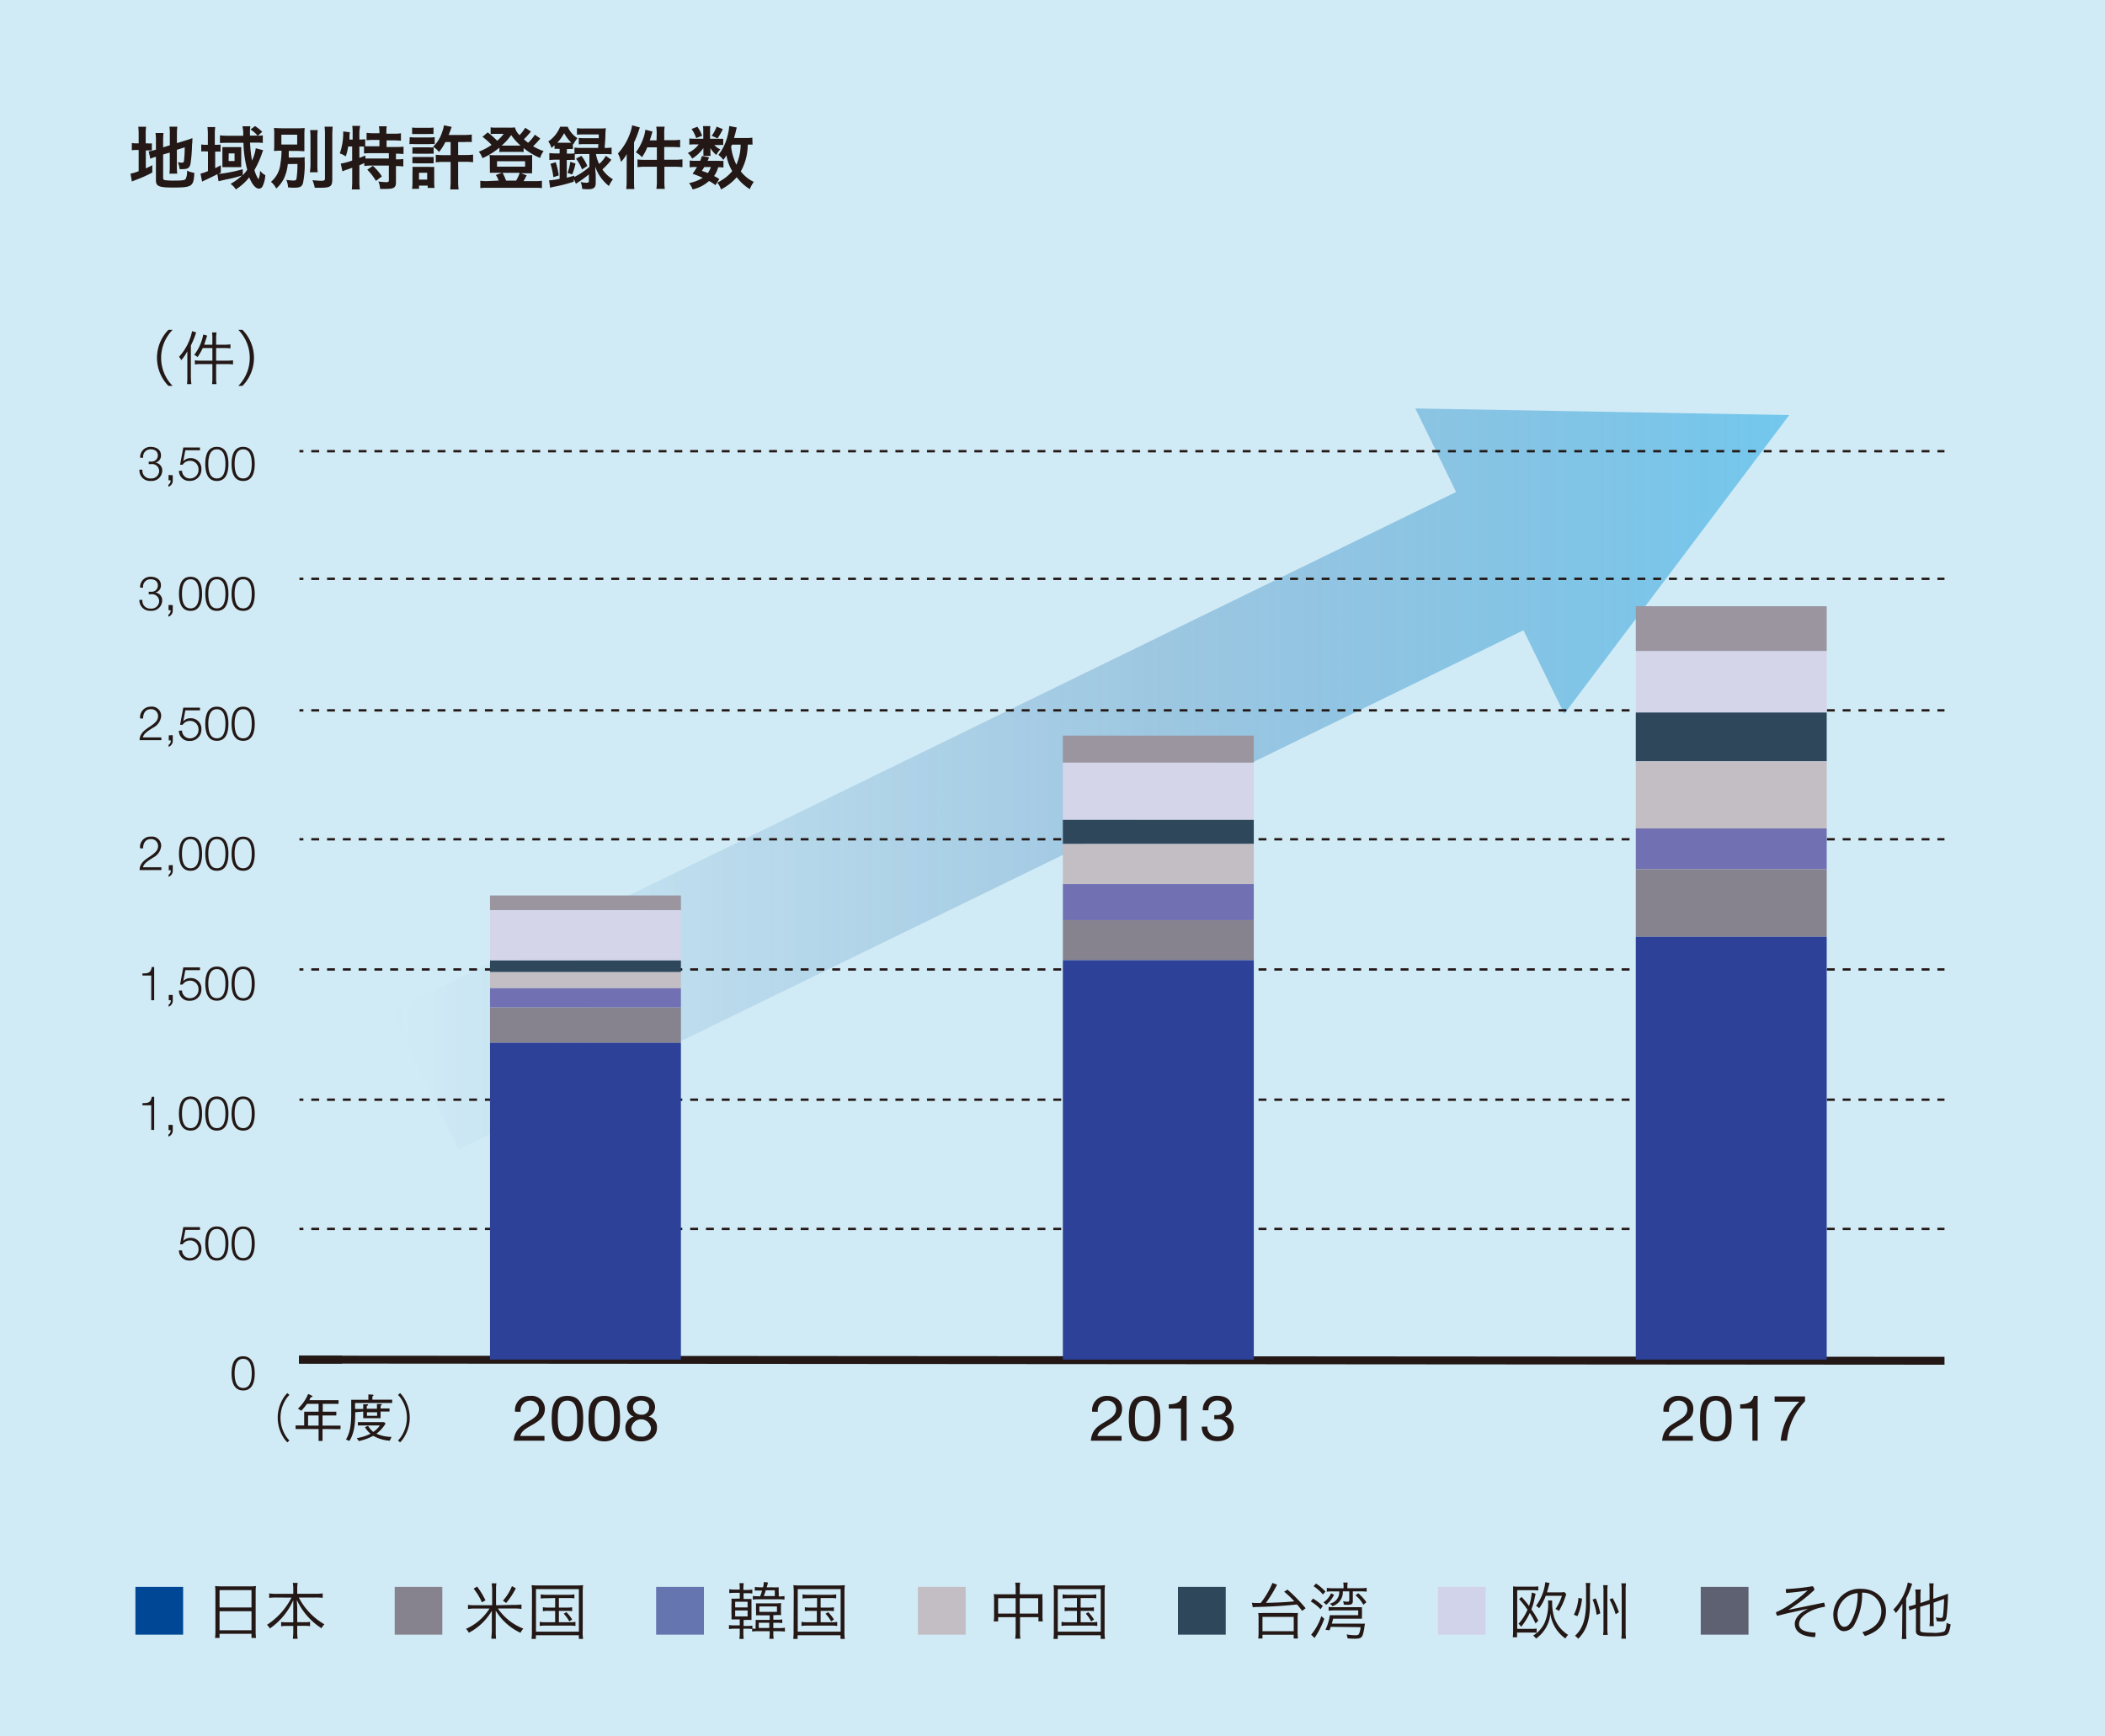 <svg xmlns="http://www.w3.org/2000/svg" xmlns:xlink="http://www.w3.org/1999/xlink" width="400" height="330" viewBox="0 0 400 330"><defs><style>.a{isolation:isolate;}.b{fill:#d1ebf6;}.c{fill:#231815;}.d{fill:#004895;}.e{fill:#86828e;}.f{fill:#6575b0;}.g{fill:#c3bec3;}.h{fill:#2f475b;}.i{fill:#d1d3ea;}.j{fill:#5e6172;}.k{opacity:0.5;mix-blend-mode:multiply;fill:url(#a);}.l,.m,.n{fill:none;stroke:#231815;stroke-miterlimit:10;}.l,.m{stroke-width:0.45px;}.m{stroke-dasharray:1.5 1.5;}.n{stroke-width:1.5px;}.o{fill:#9a959f;}.p{fill:#d5d5ea;}.q{fill:#7070b2;}.r{fill:#2c4197;}</style><linearGradient id="a" x1="74.3" y1="148.05" x2="340" y2="148.05" gradientUnits="userSpaceOnUse"><stop offset="0" stop-color="#004e96" stop-opacity="0"/><stop offset="0.55" stop-color="#005ba3" stop-opacity="0.5"/><stop offset="1" stop-color="#009ce2" stop-opacity="0.9"/></linearGradient></defs><title>img_grph1</title><g class="a"><rect class="b" width="400" height="330"/><path class="c" d="M26.35,25.57a11.22,11.22,0,0,0-.08-1.49h1.5a8.46,8.46,0,0,0-.08,1.49v1.67H28a4.28,4.28,0,0,0,.86,0v1.35a8,8,0,0,0-.92,0h-.23V32c.5-.23.63-.29,1.23-.6l0,1.39a25.06,25.06,0,0,1-3.2,1.43c-.36.15-.49.18-.68.28L24.8,33a7.86,7.86,0,0,0,1.55-.47V28.5h-.3a5.55,5.55,0,0,0-1,.06V27.18a5.42,5.42,0,0,0,1,.06h.3ZM31,33.83c0,.25.1.36.39.41a12.25,12.25,0,0,0,1.76.08c1.53,0,2-.07,2.14-.33a3,3,0,0,0,.24-1.55,6.27,6.27,0,0,0,1.4.42c-.14,2.6-.41,2.78-4.1,2.78-2.63,0-3.2-.25-3.2-1.39V29.79l-.27.08a4.49,4.49,0,0,0-.79.31l-.32-1.43a6.16,6.16,0,0,0,1.26-.28l.12,0V26.66a8.91,8.91,0,0,0-.08-1.38h1.52A10.27,10.27,0,0,0,31,26.61V28l1.27-.39V25.36a6.88,6.88,0,0,0-.08-1.29h1.51a10.76,10.76,0,0,0-.08,1.32V27.2l1.87-.58a9.11,9.11,0,0,0,1.07-.38c0,.56,0,.64-.07,1.35a27.09,27.09,0,0,1-.29,3.55c-.17.74-.51,1-1.47,1a5.26,5.26,0,0,1-.6,0,4,4,0,0,0-.35-1.32,3,3,0,0,0,.72.09c.33,0,.41-.05.46-.31A22.28,22.28,0,0,0,35.1,28l-1.49.47v3.23a10,10,0,0,0,.07,1.3h-1.5a7.46,7.46,0,0,0,.08-1.34V29L31,29.36Z"/><path class="c" d="M50,28.55a1,1,0,0,1-.1.27,1.15,1.15,0,0,0-.08.21,17.55,17.55,0,0,1-1.47,3.28,5.93,5.93,0,0,0,.77,1.76,4.2,4.2,0,0,0,.29-1.63,3.42,3.42,0,0,0,1,.85,5.33,5.33,0,0,1-.53,2.14.77.77,0,0,1-.66.42c-.64,0-1.29-.76-1.86-2.15A10.18,10.18,0,0,1,44.81,36a3.57,3.57,0,0,0-1-1.06A10.33,10.33,0,0,0,46,33.34a24,24,0,0,1-3.13.79l-1.34.31-.22-1.34c-.94.48-1.29.65-2.6,1.26a1.77,1.77,0,0,0-.3.16L38.1,33a7.66,7.66,0,0,0,1.42-.49V28.78h-.28a7.06,7.06,0,0,0-1,0V27.45a4.85,4.85,0,0,0,1,.07h.26V25.59a10.81,10.81,0,0,0-.08-1.44h1.48a9.24,9.24,0,0,0-.08,1.45v1.92H41a5.6,5.6,0,0,0,.91-.05v1.35a7.6,7.6,0,0,0-.9,0h-.12v3.14c.43-.21.6-.3,1.07-.56v1.4a3.72,3.72,0,0,1-.46.26,27.56,27.56,0,0,0,4.63-.9v1.15a8,8,0,0,0,.85-1.05,22.49,22.49,0,0,1-.72-5.12h-3c-.56,0-1.1,0-1.46.06V25.72a11.07,11.07,0,0,0,1.5.08h2.92c0-.36,0-.49,0-.64A6.58,6.58,0,0,0,46.07,24h1.51a6.56,6.56,0,0,0-.08,1.36v.41h1.43a5.29,5.29,0,0,0-1.33-1.16l.86-.65a7.85,7.85,0,0,1,1.37,1.09L49,25.8a8.42,8.42,0,0,0,.94-.07v1.43a14.18,14.18,0,0,0-1.42-.06h-1a24.39,24.39,0,0,0,.37,3.41,7.85,7.85,0,0,0,.71-2.34Zm-7.74.21c0-.25,0-.62,0-.8l.84,0h2l.74,0c0,.13,0,.33,0,.54V31c0,.28,0,.67,0,.77-.22,0-.5,0-.82,0H43.05a7.82,7.82,0,0,0-.79,0c0-.27,0-.48,0-.77Zm1.18,1.84h1.13V29.15H43.46Z"/><path class="c" d="M54.69,31.18A8.58,8.58,0,0,1,54,33.83a6.33,6.33,0,0,1-1.51,2,3.74,3.74,0,0,0-1-1.27,5.09,5.09,0,0,0,1.79-3.42,14.89,14.89,0,0,0,.22-2.5,12.29,12.29,0,0,0-1.44.06,14,14,0,0,0,.05-1.42V25.73c0-.65,0-.92-.05-1.4.4,0,.87.05,1.63.05h2.6a15,15,0,0,0,1.61-.05,12.78,12.78,0,0,0-.06,1.36v1.7c0,.79,0,1,0,1.35-.42,0-.88-.06-1.63-.06H54.87c0,.7,0,.77,0,1.26h1.8a7.21,7.21,0,0,0,1.23-.07,8.8,8.8,0,0,0,0,.92,18.45,18.45,0,0,1-.32,4c-.22.7-.58.88-1.69.88-.28,0-.58,0-1.15-.06a4.28,4.28,0,0,0-.33-1.43,9.16,9.16,0,0,0,1.36.13c.37,0,.51-.08.57-.34a18,18,0,0,0,.18-2.81Zm-1.22-3.71h3V25.6h-3Zm6.91-2.74a10.78,10.78,0,0,0-.07,1.57v4.9a9.48,9.48,0,0,0,.07,1.54h-1.5A10,10,0,0,0,59,31.22V26.3a12.23,12.23,0,0,0-.07-1.57Zm2.84-.66a17.13,17.13,0,0,0-.08,1.76v8.29c0,1.31-.37,1.56-2.25,1.56-.29,0-.47,0-1.08,0a6.37,6.37,0,0,0-.44-1.44c.74.08,1.38.12,1.76.12s.62-.08.62-.4V25.83c0-.63,0-1.19-.08-1.76Z"/><path class="c" d="M66.16,27.84a10.42,10.42,0,0,1-.46,1.89,3.88,3.88,0,0,0-1.13-.57,11.86,11.86,0,0,0,.65-3.85c0-.08,0-.16,0-.33l1.27.16a3.67,3.67,0,0,0-.08.67l0,.19,0,.53h.6V25a7.3,7.3,0,0,0-.08-1.08h1.52A6.72,6.72,0,0,0,68.29,25v1.52h.11a6.66,6.66,0,0,0,1-.07v1.35c.4,0,.73,0,1.19,0H72.1V26.59H71a12.64,12.64,0,0,0-1.34.07V25.24a8.36,8.36,0,0,0,1.34.08H72.1v-.41A7.27,7.27,0,0,0,72,24h1.49a6.52,6.52,0,0,0-.07,1v.41h1.41a8.55,8.55,0,0,0,1.36-.08v1.42a12.6,12.6,0,0,0-1.36-.07H73.46v1.26h1.75a12.62,12.62,0,0,0,1.47-.07v1.39c-.4,0-.87-.06-1.35-.06h-.09v1.08h.12a8.23,8.23,0,0,0,1.28-.06v1.42a9.41,9.41,0,0,0-1.28-.08h-.12v3.11c0,1-.41,1.23-1.92,1.23-.21,0-.7,0-1.1,0a3.61,3.61,0,0,0-.33-1.41,12.9,12.9,0,0,0,1.52.13c.4,0,.48-.07.48-.4V31.47H70.5a8,8,0,0,0-1.27.08V31l-.94.41v3.09A13.24,13.24,0,0,0,68.37,36H66.85a13.52,13.52,0,0,0,.08-1.51V31.88l-.86.31a7.42,7.42,0,0,0-1,.38l-.32-1.48a12,12,0,0,0,2.17-.58V27.84ZM68.29,30c.52-.18.68-.26,1.14-.45v.57c.3,0,.67,0,1.23,0h3.23V29.11H70.63a11.27,11.27,0,0,0-1.46.06V27.85h-.88Zm2.57,1.52a10.75,10.75,0,0,1,1.71,2l-1.13.86a10.52,10.52,0,0,0-1.65-2.13Z"/><path class="c" d="M77.86,26.05a5.88,5.88,0,0,0,1,.07h2.74a6.46,6.46,0,0,0,1-.06v1.33a6,6,0,0,0-1,0h-2.8a7.74,7.74,0,0,0-1,0Zm.45-1.81a8.12,8.12,0,0,0,1.09.05h1.89a8.21,8.21,0,0,0,1.09-.05v1.23a10.81,10.81,0,0,0-1.09,0H79.4c-.48,0-.76,0-1.09,0Zm0,11.65a11.75,11.75,0,0,0,.07-1.25V32.71a8,8,0,0,0,0-1c.31,0,.59,0,1,0h2.23a4.84,4.84,0,0,0,.9,0c0,.27,0,.54,0,.94v2a9.55,9.55,0,0,0,.06,1.06h-1.3v-.44H79.62v.61ZM78.37,28a6.39,6.39,0,0,0,.86,0h2.34a4.68,4.68,0,0,0,.83,0v1.22a6.18,6.18,0,0,0-.83,0H79.23a6.3,6.3,0,0,0-.86,0Zm0,1.83c.27,0,.42,0,.86,0h2.34a4.68,4.68,0,0,0,.83,0v1.21c-.28,0-.44,0-.86,0H79.21a5.05,5.05,0,0,0-.84,0Zm1.25,4.3h1.55v-1.3H79.62Zm7.44-4.67H88.5a10.58,10.58,0,0,0,1.4-.08v1.45a11.27,11.27,0,0,0-1.4-.08H87.06v3.59A10.5,10.5,0,0,0,87.15,36h-1.6a15.2,15.2,0,0,0,.08-1.59V30.77H84.21a12,12,0,0,0-1.4.08V29.41a10,10,0,0,0,1.2.07h1.62V27h-1a9.73,9.73,0,0,1-1.2,1.88,4.7,4.7,0,0,0-1.13-1A6.51,6.51,0,0,0,84,25.15a6.81,6.81,0,0,0,.36-1.34l1.48.31a4.49,4.49,0,0,0-.2.53c-.06.2-.12.33-.39,1h3a10.36,10.36,0,0,0,1.4-.08V27A10.09,10.09,0,0,0,88.24,27H87.06Z"/><path class="c" d="M102.67,26.32l-.23.27a15.94,15.94,0,0,1-1.14,1.21,11.31,11.31,0,0,0,2,.92,4.2,4.2,0,0,0-.67,1.3,12.57,12.57,0,0,1-3.13-1.88v.77a5,5,0,0,0-.87-.05H95.7a4.61,4.61,0,0,0-.8.05v-.85a13.78,13.78,0,0,1-3.22,2,3.94,3.94,0,0,0-.7-1.23,11.38,11.38,0,0,0,2.43-1.29A12.09,12.09,0,0,0,91.68,26l1-.84a16.83,16.83,0,0,1,1.8,1.59,7.77,7.77,0,0,0,1.23-1.31H94a5.32,5.32,0,0,0-.77.05V24.2a6,6,0,0,0,1.06.06h2.44a7.22,7.22,0,0,0,1.12-.05,3,3,0,0,0,.87,1.47,6.61,6.61,0,0,0,1.08-1.4l1.09.71a15.31,15.31,0,0,1-1.34,1.48c.32.28.48.41.8.67a7.59,7.59,0,0,0,1.28-1.54Zm-7.91,8a4.78,4.78,0,0,0-.53-1.06l1.15-.43H94c-.42,0-.69,0-.92,0a6.87,6.87,0,0,0,0-.93V30.34a6.06,6.06,0,0,0-.07-.89,8.33,8.33,0,0,0,1,.05h6.11a6.88,6.88,0,0,0,1-.05c0,.28,0,.49,0,.87V32a6.14,6.14,0,0,0,0,.93c-.24,0-.5,0-.92,0H99l1.08.39c-.21.41-.51,1-.6,1.1h2.22a8.54,8.54,0,0,0,1.28-.07v1.4a10.22,10.22,0,0,0-1.36-.06h-9a10.06,10.06,0,0,0-1.35.06v-1.4a8.3,8.3,0,0,0,1.27.07Zm-.31-2.65h5.33V30.65H94.45Zm4.15-4h.32a11.19,11.19,0,0,1-1.79-2,10.88,10.88,0,0,1-1.8,2H98.6Zm-.52,6.66a8.49,8.49,0,0,0,.68-1.49H95.5a10.34,10.34,0,0,1,.67,1.49Z"/><path class="c" d="M106.15,28.29a6.51,6.51,0,0,0-.77,0v-.68a7.22,7.22,0,0,1-.6.5,3.79,3.79,0,0,0-.59-1.23,6.07,6.07,0,0,0,2.25-2.8h1.43a5,5,0,0,0,1.86,2.18,5.82,5.82,0,0,0-.78,1.17l-.09-.1v1a4.48,4.48,0,0,0-.77,0h-.37v.87h.52a5.89,5.89,0,0,0,.92-.05V28.05a10.62,10.62,0,0,0,1.23.06h3.28c0-.38,0-.5.06-.72h-2.57a9,9,0,0,0-1.18.05V26.2a7,7,0,0,0,1.18.06h2.62c0-.33,0-.35,0-.71h-2.91a10.16,10.16,0,0,0-1.23.05V24.36a9.19,9.19,0,0,0,1.29.06h3a9.71,9.71,0,0,0,1.2-.05,11.59,11.59,0,0,0-.09,1.26c0,.67-.09,1.81-.15,2.48h.08a10.51,10.51,0,0,0,1.25-.06v1.28a11,11,0,0,0-1.23-.06h-1.74a6.29,6.29,0,0,0,.61,1.89,5.89,5.89,0,0,0,1.26-1.54l1.06.74a13.87,13.87,0,0,1-1.71,1.84,6.38,6.38,0,0,0,2,1.88,5.55,5.55,0,0,0-.76,1.27,8.18,8.18,0,0,1-1.59-1.68,7.1,7.1,0,0,1-1-2c0,.26,0,.74.08,1.44v1.66c0,.87-.38,1.19-1.43,1.19-.28,0-.63,0-1.14-.06a4,4,0,0,0-.3-1.31,6.2,6.2,0,0,0,1,.14c.47,0,.57-.06.57-.35V33.14a10.7,10.7,0,0,1-.93.73c-.21.16-.21.16-1.1.77a4.65,4.65,0,0,0-.43.29l-.41-.92v.52a28.29,28.29,0,0,1-3.49.91,8.27,8.27,0,0,0-1,.24l-.2-1.41a12.24,12.24,0,0,0,2-.28V30.35h-.69a10,10,0,0,0-1.26.07V29.09a10.33,10.33,0,0,0,1.27.07h.68v-.87Zm-1,5.38a13.19,13.19,0,0,0-.55-2.54l1-.3a13.32,13.32,0,0,1,.58,2.51Zm1-6.55h2.42a7.13,7.13,0,0,1-1.37-1.81,8.52,8.52,0,0,1-1.31,1.82Zm4.22,2.15a9,9,0,0,0-1.15.05V30.4a6.8,6.8,0,0,0-1,0h-.52v3.37c.49-.12.73-.18,1.42-.39v.26A13.47,13.47,0,0,0,112,31.71V29.27Zm-2.52,3.59a8.71,8.71,0,0,0,.51-2.1l1,.32a12,12,0,0,1-.62,2.07Zm2.63-3.24a8.12,8.12,0,0,1,1.12,1.92l-1,.66a8.43,8.43,0,0,0-1.14-2.05Z"/><path class="c" d="M119.09,30.69c0-.43,0-.84,0-1.41A6.39,6.39,0,0,1,118,30.77a5.68,5.68,0,0,0-.58-1.6,11,11,0,0,0,2.24-3.67,7.61,7.61,0,0,0,.46-1.69l1.47.42c-.07.19-.1.25-.21.59a17.41,17.41,0,0,1-.9,2.26v7.34a14,14,0,0,0,.06,1.51H119a13.83,13.83,0,0,0,.08-1.52Zm5.7-5.26a7.59,7.59,0,0,0-.09-1.36h1.6a7.63,7.63,0,0,0-.08,1.37v1.19h1.61a8.52,8.52,0,0,0,1.41-.08V28c-.6-.05-1-.06-1.39-.06h-1.63v2.42h2a11.26,11.26,0,0,0,1.46-.08v1.49a12.43,12.43,0,0,0-1.43-.08h-2v2.7a9.12,9.12,0,0,0,.08,1.5h-1.6a9.28,9.28,0,0,0,.09-1.5v-2.7h-2.22a11.37,11.37,0,0,0-1.46.08V30.3a10.87,10.87,0,0,0,1.45.08h2.23V28H123a9.61,9.61,0,0,1-1,1.87,5.28,5.28,0,0,0-1.17-.92,9.92,9.92,0,0,0,1.41-2.66,7,7,0,0,0,.39-1.64L124,25c-.11.31-.12.39-.24.78s-.19.59-.29.9h1.29Z"/><path class="c" d="M136.61,26.37a6.9,6.9,0,0,0,.82,0v1.19a5.55,5.55,0,0,0-.83,0h-.86a3.6,3.6,0,0,0,1.14.83,4.27,4.27,0,0,0-.76,1.06A4.67,4.67,0,0,1,135,28.14c0,.27,0,.42,0,.53v.48a1.88,1.88,0,0,0,.05.47h-1.39a2,2,0,0,0,0-.42v-.49c0-.13,0-.33,0-.57a7.28,7.28,0,0,1-2.13,2,3.86,3.86,0,0,0-.83-1.07,5.15,5.15,0,0,0,2.08-1.63h-.7a8.12,8.12,0,0,0-1.09.05V26.32a10.45,10.45,0,0,0,1.1.05h1.55V24.85a5.18,5.18,0,0,0-.06-.88h1.41a4.8,4.8,0,0,0-.06.85v1.55Zm-.67,8.82a6.15,6.15,0,0,0-1.21-.79A7,7,0,0,1,131.62,36a5.28,5.28,0,0,0-.67-1.21,7.49,7.49,0,0,0,2.58-1c-.65-.29-1-.44-1.93-.77a10.34,10.34,0,0,0,.84-1.28h-.38a4.82,4.82,0,0,0-1,.07V30.5a5.67,5.67,0,0,0,1,.06h1c.12-.29.17-.45.33-.91l1.35.25c-.12.32-.17.42-.27.66h2a6,6,0,0,0,1,0v1.28a6.43,6.43,0,0,0-1-.05,5.51,5.51,0,0,1-.78,1.67,6.06,6.06,0,0,1,1,.57Zm-3.43-11.1a6.34,6.34,0,0,1,.91,1.71l-1.13.44a6.48,6.48,0,0,0-.88-1.72Zm1.32,7.65c-.18.3-.22.37-.45.73.55.2.72.25,1.12.42a4,4,0,0,0,.58-1.15Zm3.52-7.2a11.31,11.31,0,0,1-1,1.76l-1.11-.5a6.32,6.32,0,0,0,.93-1.73ZM143,27.49a6.08,6.08,0,0,0-.91,0,10.51,10.51,0,0,1-1.32,5.08,6.8,6.8,0,0,0,2.47,2,5.44,5.44,0,0,0-.75,1.38A9,9,0,0,1,140,33.68,10.07,10.07,0,0,1,137,36a3.7,3.7,0,0,0-.7-1.29,8.81,8.81,0,0,0,1-.57,7.64,7.64,0,0,0,1.84-1.62,8.88,8.88,0,0,1-1.1-3,8.43,8.43,0,0,1-.6.86,4.11,4.11,0,0,0-.92-.94,9.52,9.52,0,0,0,1.76-3.73,9,9,0,0,0,.29-1.76l1.44.28a7.14,7.14,0,0,0-.18.71c-.08.35-.2.78-.35,1.29h2.26a7.11,7.11,0,0,0,1.22-.07Zm-3.9,0c-.09.24-.11.24-.17.4a10.4,10.4,0,0,0,1,3.41,9.56,9.56,0,0,0,.81-3.81Z"/><path class="d" d="M34.8,301.58v9.08H25.73v-9.08Z"/><path class="c" d="M40.93,302.59a9.53,9.53,0,0,0-.06-1.17,10.47,10.47,0,0,0,1.26.06h5.28a8,8,0,0,0,1.23-.06,8.54,8.54,0,0,0-.06,1.08V310a8.89,8.89,0,0,0,.07,1.28h-.86v-.78H41.72v.78h-.86a8.41,8.41,0,0,0,.07-1.26Zm.79,2.9h6.07V302.2H41.72Zm0,4.33h6.07v-3.61H41.72Z"/><path class="c" d="M52.44,303.6a9.72,9.72,0,0,0-1.29.07v-.85a8.17,8.17,0,0,0,1.29.08h3.29v-1a6.47,6.47,0,0,0-.09-1.08h.92a7.06,7.06,0,0,0-.08,1.07v1H60a7.4,7.4,0,0,0,1.32-.08v.85A11.08,11.08,0,0,0,60,303.6H56.78a12.48,12.48,0,0,0,4.86,5.09,3.52,3.52,0,0,0-.55.75,12.64,12.64,0,0,1-4.67-5.36c0,.59.06,1.22.06,1.53v2.68h1.29a6.64,6.64,0,0,0,1.15-.06v.82a7.27,7.27,0,0,0-1.18-.07H56.48v1.11a7.89,7.89,0,0,0,.09,1.36h-.93a9.6,9.6,0,0,0,.09-1.36V309H54.6a7.11,7.11,0,0,0-1.18.07v-.82a6.64,6.64,0,0,0,1.15.06h1.16v-2.68c0-.49,0-.87,0-1.51a12.91,12.91,0,0,1-4.45,5.37,2.57,2.57,0,0,0-.55-.7,13.37,13.37,0,0,0,4.66-5.17Z"/><path class="e" d="M84.05,301.58v9.08H75v-9.08Z"/><path class="c" d="M97.83,305a9.78,9.78,0,0,0,1.26-.07v.84a8.1,8.1,0,0,0-1.26-.08H94.61a10.46,10.46,0,0,0,4.83,3.82,3.59,3.59,0,0,0-.53.8,10.84,10.84,0,0,1-4.71-4.22c0,.36,0,.41,0,.52l0,.71V310a10.19,10.19,0,0,0,.07,1.43h-.9c0-.36.07-.9.09-1.44v-2.66c0-.51,0-.93,0-1.21a10.91,10.91,0,0,1-4.37,4.18,2.35,2.35,0,0,0-.55-.74,10.13,10.13,0,0,0,4.48-3.86H90.19a7.83,7.83,0,0,0-1.26.08V305a9.32,9.32,0,0,0,1.26.07h3.33v-3a10.17,10.17,0,0,0-.09-1.16h.9a6.23,6.23,0,0,0-.07,1.16v3Zm-6.26-.48A11.23,11.23,0,0,0,90,301.92l.66-.4a15,15,0,0,1,1.59,2.62Zm4-.33a9,9,0,0,0,1.71-2.75l.74.41a14.45,14.45,0,0,1-1.84,2.79Z"/><path class="c" d="M101.09,302.71a12.29,12.29,0,0,0-.07-1.46,10.64,10.64,0,0,0,1.38.06h7a11.26,11.26,0,0,0,1.4-.06,14.55,14.55,0,0,0-.07,1.46v7.17a8.23,8.23,0,0,0,.07,1.59H110v-.7h-8.17v.7H101a10.38,10.38,0,0,0,.07-1.59Zm.76,7.38H110V302h-8.15Zm2-6.35a6.69,6.69,0,0,0-1.1.06V303a5.89,5.89,0,0,0,1.1.08H108a6.2,6.2,0,0,0,1.15-.08v.76a6.93,6.93,0,0,0-1.14-.06H106.2v1.81h1.45a5.82,5.82,0,0,0,1.07-.06v.75a6,6,0,0,0-1.07-.06H106.2v2.16h2a7.27,7.27,0,0,0,1.15-.07v.78a7.53,7.53,0,0,0-1.15-.07h-4.5a7.05,7.05,0,0,0-1.14.07v-.78a7.13,7.13,0,0,0,1.14.07h1.79v-2.16h-1.26a5.89,5.89,0,0,0-1.07.06v-.75a5.82,5.82,0,0,0,1.07.06h1.26v-1.81Zm3.78,2.64a7.94,7.94,0,0,1,1.1,1.41l-.55.35a7.07,7.07,0,0,0-1.06-1.46Z"/><path class="f" d="M133.76,301.58v9.08h-9.08v-9.08Z"/><path class="c" d="M142.93,309.59a6.23,6.23,0,0,0-1.07-.06h-.6v.73a7.69,7.69,0,0,0,.07,1.21h-.83a7.77,7.77,0,0,0,.07-1.21v-.73h-.94a6.57,6.57,0,0,0-1.11.07v-.76a8,8,0,0,0,1.11.06h.94v-1.14h-.5c-.46,0-.82,0-1.08,0a9.17,9.17,0,0,0,0-1.18V305a9.44,9.44,0,0,0,0-1.19,8.75,8.75,0,0,0,1.08,0h.5v-1.1h-.9a8.17,8.17,0,0,0-1.09.06v-.75a5.39,5.39,0,0,0,1.09.07h.9V302a7.51,7.51,0,0,0-.07-1.13h.83a6.92,6.92,0,0,0-.07,1.13v.16h.64a5.79,5.79,0,0,0,1.06-.07v.75a7.37,7.37,0,0,0-1-.06h-.66v1.1h.37c.64,0,.89,0,1.13,0,0,.23,0,.69,0,1.17v1.65c0,.51,0,.95,0,1.17a10.16,10.16,0,0,0-1.12,0h-.38v1.14h.6a7.64,7.64,0,0,0,1.07-.06v.54a2.61,2.61,0,0,0,.61.05v-.68a6.66,6.66,0,0,0,0-1c.21,0,.41,0,1.08,0h1.6v-.87h-1.53a10.09,10.09,0,0,0-1.07,0,4.27,4.27,0,0,0,0-.73v-.82c0-.18,0-.5,0-.53a1.35,1.35,0,0,0,0-.2c.29,0,.53,0,1.07,0h2.63a8.94,8.94,0,0,0,1.09-.05,4.35,4.35,0,0,0-.05.79v.77a3.92,3.92,0,0,0,.05.73,8.56,8.56,0,0,0-1.09,0h-.41v.87h.61a7.25,7.25,0,0,0,1.09-.05v.69a7.76,7.76,0,0,0-1.09-.05h-.61v1h1a6.84,6.84,0,0,0,1.2-.07v.73a11.87,11.87,0,0,0-1.2-.06h-1v.29a6.27,6.27,0,0,0,.07,1.15h-.83a6.87,6.87,0,0,0,.07-1.15V310H144a8.78,8.78,0,0,0-1.08.06Zm-3.23-4.11h2.36v-1.07H139.7Zm0,1.71h2.36v-1.13H139.7Zm4.73-3.8a7.92,7.92,0,0,0,.38-1.1h-.38a7,7,0,0,0-1,0v-.7a6.85,6.85,0,0,0,1,.07H145a4.92,4.92,0,0,0,.14-1l.78.08c0,.21-.18.72-.22.92h1.11a8.36,8.36,0,0,0,1.17,0,7.55,7.55,0,0,0,0,1.06v.67a5.11,5.11,0,0,0,1.09-.07V304a7.12,7.12,0,0,0-1.11-.06h-3.8a7,7,0,0,0-1.1.06v-.7a5.91,5.91,0,0,0,1.05.06Zm1.75,6v-1h-2v1Zm-1.88-3.06h3.34V305.3H144.3Zm2.93-3v-1.1h-1.72a10.15,10.15,0,0,1-.37,1.1Z"/><path class="c" d="M150.83,302.71a12.29,12.29,0,0,0-.07-1.46,10.64,10.64,0,0,0,1.38.06h7a11.26,11.26,0,0,0,1.4-.06,12.07,12.07,0,0,0-.07,1.46v7.17a8.23,8.23,0,0,0,.07,1.59h-.82v-.7h-8.16v.7h-.83a10.38,10.38,0,0,0,.07-1.59Zm.76,7.38h8.15V302h-8.15Zm2-6.35a6.55,6.55,0,0,0-1.09.06V303a5.84,5.84,0,0,0,1.09.08h4.16a6.2,6.2,0,0,0,1.15-.08v.76a6.93,6.93,0,0,0-1.14-.06h-1.82v1.81h1.45a5.82,5.82,0,0,0,1.07-.06v.75a6.09,6.09,0,0,0-1.07-.06h-1.45v2.16h2a7.27,7.27,0,0,0,1.15-.07v.78a7.53,7.53,0,0,0-1.15-.07h-4.5a7.05,7.05,0,0,0-1.14.07v-.78a7.13,7.13,0,0,0,1.14.07h1.78v-2.16H154a5.83,5.83,0,0,0-1.06.06v-.75a5.64,5.64,0,0,0,1.06.06h1.26v-1.81Zm3.79,2.64a8.43,8.43,0,0,1,1.1,1.41l-.55.35a7.45,7.45,0,0,0-1.06-1.46Z"/><path class="g" d="M183.5,301.58v9.08h-9.08v-9.08Z"/><path class="c" d="M193,302a6.32,6.32,0,0,0-.09-1.22h.94a8,8,0,0,0-.07,1.21v1h3.44a5.06,5.06,0,0,0,.88-.05,6.25,6.25,0,0,0,0,.94v3.2a6.89,6.89,0,0,0,.06,1.06h-.83v-.8h-3.5v2.75a6.23,6.23,0,0,0,.08,1.33h-1a9.58,9.58,0,0,0,.09-1.33v-2.75h-3.33v.8h-.84a7,7,0,0,0,.07-1.06v-3.2a6.36,6.36,0,0,0-.06-.94,5.27,5.27,0,0,0,.88.05H193Zm-3.33,1.73v2.93H193v-2.93Zm7.61,2.93v-2.93h-3.5v2.93Z"/><path class="c" d="M200.26,302.71c0-.6,0-1-.07-1.46a10.46,10.46,0,0,0,1.38.06h7a11.53,11.53,0,0,0,1.41-.06,11.84,11.84,0,0,0-.08,1.46v7.17a8.71,8.71,0,0,0,.08,1.59h-.82v-.7H201v.7h-.82a12,12,0,0,0,.07-1.59Zm.75,7.38h8.16V302H201Zm2-6.35a6.55,6.55,0,0,0-1.09.06V303a5.76,5.76,0,0,0,1.09.08h4.15a6.33,6.33,0,0,0,1.16-.08v.76a7,7,0,0,0-1.14-.06h-1.83v1.81h1.45a5.82,5.82,0,0,0,1.07-.06v.75a6,6,0,0,0-1.07-.06h-1.45v2.16h2a7.41,7.41,0,0,0,1.16-.07v.78a7.76,7.76,0,0,0-1.16-.07h-4.5a7.22,7.22,0,0,0-1.14.07v-.78a7.13,7.13,0,0,0,1.14.07h1.79v-2.16h-1.26a6,6,0,0,0-1.07.06v-.75a5.82,5.82,0,0,0,1.07.06h1.26v-1.81Zm3.78,2.64a8.45,8.45,0,0,1,1.11,1.41l-.56.35a7.05,7.05,0,0,0-1-1.46Z"/><path class="h" d="M232.92,301.58v9.08h-9.08v-9.08Z"/><path class="c" d="M239.56,304.64a15.88,15.88,0,0,0,2.23-3.81l.85.32,0,.08-.08.16a25.87,25.87,0,0,1-2,3.23c2.77-.08,3.49-.11,5.39-.29a16.48,16.48,0,0,0-1.93-1.83l.63-.4a29.92,29.92,0,0,1,3.45,3.54l-.66.5c-.48-.63-.66-.86-1-1.22-1.92.23-4.82.41-7.51.48a5.39,5.39,0,0,0-.87.06l-.17-.87a6.66,6.66,0,0,0,.91.05h.82Zm-.47,6.75a7.64,7.64,0,0,0,.07-1.08v-2.82a6.5,6.5,0,0,0-.06-.95,5.86,5.86,0,0,0,.92,0h5.69a6,6,0,0,0,.93,0,8.14,8.14,0,0,0-.06.95v2.82a8.91,8.91,0,0,0,.07,1.08h-.82v-.71H239.9v.71Zm.81-1.39h5.94v-2.72H239.9Z"/><path class="c" d="M249.5,303.8a10.33,10.33,0,0,1,1.86,1.41l-.43.62a8.19,8.19,0,0,0-1.85-1.48Zm2.15,3.84a16.92,16.92,0,0,1-1.85,3.65l-.65-.62a10.47,10.47,0,0,0,1.93-3.53Zm-1.57-6.7a10.42,10.42,0,0,1,1.79,1.53l-.48.56a8.31,8.31,0,0,0-1.78-1.58Zm3.43,2.14A5.85,5.85,0,0,1,252,305a1.47,1.47,0,0,0-.52-.47,4.05,4.05,0,0,0,1.45-1.73Zm-.63,6.1-.24.65-.77-.1a9.51,9.51,0,0,0,.83-2.77c.24,0,.63,0,1.11,0h4.28v-.91h-4.48a11.21,11.21,0,0,0-1.14.06v-.73a5.85,5.85,0,0,0,1.14.06h4.69a3.71,3.71,0,0,0,.51,0,5.07,5.07,0,0,0,0,.73v.7a6.19,6.19,0,0,0,0,.76c-.38,0-.57,0-1.1,0h-4.38c-.14.55-.17.63-.25.93h5.28a7.31,7.31,0,0,0,1,0c0,.16-.05.34-.08.55a8.31,8.31,0,0,1-.33,1.62c-.22.55-.53.7-1.48.7-.4,0-.9,0-1.41-.08a2.77,2.77,0,0,0-.18-.74,9.43,9.43,0,0,0,1.65.16c.44,0,.61-.06.72-.27a3.61,3.61,0,0,0,.29-1.26Zm2.43-7.51a4.35,4.35,0,0,0-.06-.91h.84a5.12,5.12,0,0,0-.06.9v.17h2.42a7.68,7.68,0,0,0,1.25-.07v.73a12.11,12.11,0,0,0-1.24-.06h-1.39v1.85c0,.53-.24.71-.95.71a6.09,6.09,0,0,1-.77-.05,2,2,0,0,0-.14-.65,3.23,3.23,0,0,0,.87.1c.25,0,.31-.06.31-.28v-1.68h-1.22a2.76,2.76,0,0,1-2,2.81A1.1,1.1,0,0,0,253,305l-.3-.24a2.21,2.21,0,0,0,1.79-2.32h-1.12a7.8,7.8,0,0,0-1.24.06v-.73a7.9,7.9,0,0,0,1.26.07h1.92Zm2.8,1.12a9.8,9.8,0,0,1,1.54,1.7l-.58.49a6.29,6.29,0,0,0-1.49-1.8Z"/><path class="i" d="M282.32,301.58v9.08h-9.08v-9.08Z"/><path class="c" d="M292,310.31a6.9,6.9,0,0,0-1-.05h-2.72v.9h-.82a8.75,8.75,0,0,0,.07-1.24v-7.43c0-.54,0-.68,0-1a7.47,7.47,0,0,0,1,.05h2.78a6.52,6.52,0,0,0,1-.06v.79a7.57,7.57,0,0,0-1-.06h-3v7.35H291a7,7,0,0,0,1-.06Zm-2.86-6.82c.46.51,1,1.12,1.41,1.73a10.81,10.81,0,0,0,.52-2.57l.74.23c-.05.19-.08.32-.09.38l-.26,1.19a11.08,11.08,0,0,1-.46,1.4,19.78,19.78,0,0,1,1.31,2.14l-.52.55a14.16,14.16,0,0,0-1.09-2,12.13,12.13,0,0,1-1.64,2.62,2.35,2.35,0,0,0-.51-.56,9.08,9.08,0,0,0,1.71-2.69,19.15,19.15,0,0,0-1.59-2Zm5.81.68a4.41,4.41,0,0,0,0,.52,9.65,9.65,0,0,0,.38,2.69,6.38,6.38,0,0,0,2.64,3.31,4.53,4.53,0,0,0-.51.7,6.85,6.85,0,0,1-2.85-4.74,6.47,6.47,0,0,1-2.73,4.75,2.25,2.25,0,0,0-.55-.56,5.61,5.61,0,0,0,2.19-2.46,8.81,8.81,0,0,0,.67-3.59,3,3,0,0,0-.05-.62Zm1.31-1.55a4.66,4.66,0,0,0,1-.06l.38.42c-.06.15-.12.29-.21.57a13.44,13.44,0,0,1-1.2,2.62,2.22,2.22,0,0,0-.65-.38,9.24,9.24,0,0,0,1.22-2.52h-3.07a9.74,9.74,0,0,1-1.26,2.38,2.08,2.08,0,0,0-.59-.47,9.18,9.18,0,0,0,1.76-4.49l.83.16a1.19,1.19,0,0,0-.08.2c0,.08-.06.22-.09.36l-.18.66c-.06.24-.11.39-.16.55Z"/><path class="c" d="M300.63,303.82a11.56,11.56,0,0,1-.87,3.32l-.69-.26a8.3,8.3,0,0,0,.87-3.21Zm1.5.95c0,3.14-.66,5.08-2.23,6.67a3,3,0,0,0-.62-.57c1.44-1.29,2.07-3.12,2.11-6.17V302a6.61,6.61,0,0,0-.07-1.16h.89a5.73,5.73,0,0,0-.08,1.16Zm1.1-1a14,14,0,0,1,.86,2.84l-.69.29a11.74,11.74,0,0,0-.77-2.91Zm2.28-2.51a5.52,5.52,0,0,0-.07,1.16v6.92a8.59,8.59,0,0,0,.07,1.37h-.88a8.46,8.46,0,0,0,.07-1.4v-6.88a6.45,6.45,0,0,0-.07-1.17Zm.92,2.45a14.91,14.91,0,0,1,1.2,2.69l-.62.38a14,14,0,0,0-1.15-2.81Zm2.55-2.8a8.81,8.81,0,0,0-.07,1.31v7.7a10.08,10.08,0,0,0,.07,1.5h-.89a10.82,10.82,0,0,0,.07-1.5v-7.71a7.59,7.59,0,0,0-.07-1.3Z"/><path class="j" d="M332.26,301.58v9.08h-9.08v-9.08Z"/><path class="c" d="M346.6,304.57a1.38,1.38,0,0,1,.17.66.32.32,0,0,1,0,.14,9,9,0,0,0-2.52.72c-1.68.8-2.39,1.71-2.39,2.54,0,1,.86,1.55,3.12,1.64a1,1,0,0,1,0,.24,1.75,1.75,0,0,1-.1.62c-2.64-.12-3.83-1.12-3.83-2.53,0-.91.72-2,2.41-2.78v-.05c-.42.08-1.36.29-3.26.71-1.13.24-1.78.44-2.47.6a1.09,1.09,0,0,1-.24-.69,13,13,0,0,0,1.94-1,27.86,27.86,0,0,0,4.06-3.13h0c-1.13.19-2.6.37-4.06.48a3.22,3.22,0,0,1-.08-.67V302a44.23,44.23,0,0,0,5.11-.55,1.28,1.28,0,0,1,.33.7,32.25,32.25,0,0,1-4.85,3.73v.05Z"/><path class="c" d="M353.88,310.19c2.41-.67,3.61-2.08,3.61-4a3.48,3.48,0,0,0-3.65-3.51,11.64,11.64,0,0,1-1.36,5.86,2.34,2.34,0,0,1-2.11,1.46c-1,0-2-1.22-2-3.21a5,5,0,0,1,5.29-4.84c2.53,0,4.72,1.63,4.72,4.24,0,2.4-1.47,3.94-4,4.73Zm-4.71-3.38c0,1.59.68,2.35,1.24,2.35s.95-.27,1.38-1.06a10.92,10.92,0,0,0,1.21-5.34A4.17,4.17,0,0,0,349.17,306.81Z"/><path class="c" d="M361.49,306.19c0-.35,0-.94,0-1.42a9.22,9.22,0,0,1-1.23,1.77,3.23,3.23,0,0,0-.49-.64,10.35,10.35,0,0,0,2.76-5.16l.83.25c-.06.16-.08.2-.24.67a13.07,13.07,0,0,1-.91,2.09v6.33a13,13,0,0,0,.06,1.41h-.89a10.92,10.92,0,0,0,.07-1.43Zm3.39-.82v4.38c0,.28.08.38.43.45a10.35,10.35,0,0,0,1.73.09,6.16,6.16,0,0,0,2.37-.21c.26-.16.42-.65.5-1.68a2.56,2.56,0,0,0,.76.3c-.18,1.18-.38,1.71-.69,1.93s-1.16.35-3,.35a15.88,15.88,0,0,1-1.72-.07,1.57,1.57,0,0,1-1-.35.84.84,0,0,1-.19-.64v-4.29l-.22.07a7.21,7.21,0,0,0-1,.38l-.16-.8a6.06,6.06,0,0,0,1-.25l.33-.11v-1.64a7.53,7.53,0,0,0-.08-1.2H365a7.3,7.3,0,0,0-.07,1.17v1.4l1.73-.59V302a8.43,8.43,0,0,0-.07-1.09h.86a6.74,6.74,0,0,0-.07,1.08v1.87l1.85-.63a6.29,6.29,0,0,0,.92-.38v.09c0,.19,0,.32,0,.43,0,1.05-.13,2.87-.22,3.57-.11,1-.3,1.21-1.05,1.21a6.88,6.88,0,0,1-.86-.05,2.88,2.88,0,0,0-.19-.74,5.36,5.36,0,0,0,.94.12c.38,0,.42-.09.51-1,.06-.64.12-1.59.15-2.61l-2,.71v3.33a7.11,7.11,0,0,0,.07,1.12h-.86a7.88,7.88,0,0,0,.07-1.14v-3.06Z"/><path class="c" d="M32,73.33a7.61,7.61,0,0,1,0-10.64h.8a7.58,7.58,0,0,0,0,10.64Z"/><path class="c" d="M35.6,68.07c0-.46,0-.84,0-1.32a8.24,8.24,0,0,1-1.16,1.7,2,2,0,0,0-.43-.63,10.18,10.18,0,0,0,2.49-4.88l.78.23c-.06.14-.08.22-.17.49a15.61,15.61,0,0,1-.84,2v6A10.91,10.91,0,0,0,36.37,73h-.83a11.78,11.78,0,0,0,.06-1.31Zm4.76-3.78a7.14,7.14,0,0,0-.07-1.11h.86a5.94,5.94,0,0,0-.08,1.11v1.22h1.6a6.8,6.8,0,0,0,1.12-.07v.77a10.67,10.67,0,0,0-1.11-.07H41.07v2.4h2.06a7.35,7.35,0,0,0,1.15-.07v.79a9.28,9.28,0,0,0-1.14-.07H41.07v2.63A6.28,6.28,0,0,0,41.15,73h-.86a7.47,7.47,0,0,0,.07-1.14V69.19H38.17a6.58,6.58,0,0,0-1.14.07v-.79a6.36,6.36,0,0,0,1.14.07h2.19v-2.4H38.53a10.47,10.47,0,0,1-1,1.73,2.05,2.05,0,0,0-.63-.43,8.81,8.81,0,0,0,1.72-3.86l.75.21c-.07.18-.09.27-.2.58-.19.6-.25.79-.38,1.14h1.56Z"/><path class="c" d="M45.29,73.33a7.61,7.61,0,0,0,0-10.64h.79a7.58,7.58,0,0,1,0,10.64Z"/><polygon class="k" points="268.94 77.62 276.69 93.5 74.3 192.22 87.11 218.49 289.5 119.78 297.25 135.66 340 78.88 268.94 77.62"/><line class="l" x1="56.9" y1="85.75" x2="57.65" y2="85.75"/><line class="m" x1="59.15" y1="85.75" x2="369.5" y2="85.75"/><line class="l" x1="56.9" y1="110" x2="57.65" y2="110"/><line class="m" x1="59.15" y1="110" x2="369.5" y2="110"/><line class="l" x1="56.9" y1="135" x2="57.65" y2="135"/><line class="m" x1="59.15" y1="135" x2="369.5" y2="135"/><line class="l" x1="56.9" y1="159.5" x2="57.65" y2="159.5"/><line class="m" x1="59.15" y1="159.5" x2="369.5" y2="159.5"/><line class="l" x1="56.9" y1="184.24" x2="57.65" y2="184.24"/><line class="m" x1="59.15" y1="184.24" x2="369.5" y2="184.24"/><line class="l" x1="56.9" y1="208.99" x2="57.65" y2="208.99"/><line class="m" x1="59.15" y1="208.99" x2="369.5" y2="208.99"/><line class="l" x1="56.9" y1="233.55" x2="57.65" y2="233.55"/><line class="m" x1="59.15" y1="233.55" x2="369.5" y2="233.55"/><path class="c" d="M97.87,268.29a2.7,2.7,0,0,1,2.88-3,2.49,2.49,0,0,1,2.79,2.45c0,1.5-1.05,2.25-2.16,2.91s-2.3,1.19-2.51,2.25h4.59v.9H97.62c.18-2,1.25-2.74,2.51-3.48,1.51-.89,2.28-1.42,2.28-2.59a1.6,1.6,0,0,0-1.73-1.54,1.84,1.84,0,0,0-1.74,2.11Z"/><path class="c" d="M107.83,265.28c2.79,0,3,2.45,3,4.33s-.18,4.32-3,4.32-3-2.45-3-4.32S105,265.28,107.83,265.28Zm0,7.75c1.82,0,1.84-2.16,1.84-3.43s0-3.42-1.84-3.42S106,268.34,106,269.6,106,273,107.83,273Z"/><path class="c" d="M114.83,265.28c2.8,0,3,2.45,3,4.33s-.18,4.32-3,4.32-3-2.45-3-4.32S112,265.28,114.83,265.28Zm0,7.75c1.83,0,1.84-2.16,1.84-3.43s0-3.42-1.84-3.42S113,268.34,113,269.6,113,273,114.83,273Z"/><path class="c" d="M121.77,265.28c2,0,2.71,1.09,2.71,2.17a2,2,0,0,1-1.23,1.77,2,2,0,0,1,1.59,2.12c0,1.64-1.31,2.59-3,2.59s-3-.85-3-2.59a2.14,2.14,0,0,1,1.56-2.12,1.94,1.94,0,0,1-1.25-1.77C119.15,266.05,120.4,265.28,121.77,265.28Zm.11,7.75a1.68,1.68,0,0,0,1.82-1.65,1.88,1.88,0,0,0-3.73,0A1.69,1.69,0,0,0,121.88,273Zm0-4.17a1.35,1.35,0,0,0,1.47-1.37c0-.85-.63-1.31-1.5-1.31s-1.56.46-1.56,1.31S121,268.86,121.88,268.86Z"/><path class="c" d="M207.54,268.29a2.7,2.7,0,0,1,2.88-3c1.56,0,2.8.87,2.8,2.45s-1.06,2.25-2.17,2.91-2.3,1.19-2.51,2.25h4.59v.9h-5.84c.18-2,1.25-2.74,2.51-3.48,1.51-.89,2.28-1.42,2.28-2.59a1.59,1.59,0,0,0-1.72-1.54,1.82,1.82,0,0,0-1.74,2.11Z"/><path class="c" d="M217.5,265.28c2.8,0,3,2.45,3,4.33s-.17,4.32-3,4.32-3-2.45-3-4.32S214.7,265.28,217.5,265.28Zm0,7.75c1.83,0,1.84-2.16,1.84-3.43s0-3.42-1.84-3.42-1.84,2.16-1.84,3.42S215.67,273,217.5,273Z"/><path class="c" d="M225.49,273.79h-1.07v-6.1H222.1v-.81c1.22,0,2.33-.31,2.57-1.6h.82Z"/><path class="c" d="M230.75,268.93h.47c.91,0,1.7-.47,1.7-1.39s-.68-1.37-1.59-1.37a1.66,1.66,0,0,0-1.69,1.85h-1.07a2.58,2.58,0,0,1,2.76-2.75c1.55,0,2.72.71,2.72,2.28a2,2,0,0,1-1.23,1.69v0a2,2,0,0,1,1.61,2.06c0,1.7-1.4,2.59-3.07,2.59-1.82,0-3-1-3-2.77h1.07a1.77,1.77,0,0,0,1.91,1.87,1.75,1.75,0,0,0,1.94-1.64,1.68,1.68,0,0,0-1.9-1.63c-.22,0-.45,0-.65,0Z"/><path class="c" d="M316.1,268.29a2.69,2.69,0,0,1,2.87-3c1.56,0,2.8.87,2.8,2.45s-1.06,2.25-2.17,2.91-2.29,1.19-2.51,2.25h4.59v.9h-5.83c.17-2,1.24-2.74,2.5-3.48,1.52-.89,2.28-1.42,2.28-2.59a1.59,1.59,0,0,0-1.72-1.54,1.82,1.82,0,0,0-1.74,2.11Z"/><path class="c" d="M326.05,265.28c2.8,0,3,2.45,3,4.33s-.18,4.32-3,4.32-3-2.45-3-4.32S323.25,265.28,326.05,265.28Zm0,7.75c1.83,0,1.84-2.16,1.84-3.43s0-3.42-1.84-3.42-1.84,2.16-1.84,3.42S324.22,273,326.05,273Z"/><path class="c" d="M334,273.79H333v-6.1h-2.32v-.81c1.22,0,2.33-.31,2.57-1.6H334Z"/><path class="c" d="M343,266.3a12.35,12.35,0,0,0-3.43,7.49h-1.19a11.9,11.9,0,0,1,3.53-7.4h-4.69v-1H343Z"/><line class="n" x1="56.82" y1="258.39" x2="369.5" y2="258.61"/><path class="c" d="M48.41,261c0,1.48-.36,3.25-2.2,3.25S44,262.49,44,261s.36-3.25,2.19-3.25S48.41,259.55,48.41,261Zm-3.83,0c0,1.1.19,2.78,1.63,2.78s1.63-1.68,1.63-2.78-.19-2.76-1.63-2.76S44.58,259.92,44.58,261Z"/><path class="c" d="M34.59,237.63a1.48,1.48,0,0,0,1.55,1.46,1.6,1.6,0,0,0,1.58-1.72,1.58,1.58,0,0,0-1.61-1.63,1.69,1.69,0,0,0-1.41.74h-.48l.61-3.27H38v.53H35.23l-.41,2.09h0a1.78,1.78,0,0,1,1.33-.58,2,2,0,0,1,2.12,2.18,2.13,2.13,0,0,1-2.19,2.13A1.93,1.93,0,0,1,34,237.63Z"/><path class="c" d="M43.41,236.32c0,1.48-.36,3.25-2.2,3.25S39,237.8,39,236.33s.36-3.25,2.2-3.25S43.41,234.85,43.41,236.32Zm-3.83,0c0,1.1.19,2.77,1.63,2.77s1.63-1.67,1.63-2.77-.19-2.76-1.63-2.76S39.58,235.23,39.58,236.32Z"/><path class="c" d="M48.41,236.32c0,1.48-.36,3.25-2.2,3.25S44,237.8,44,236.33s.36-3.25,2.19-3.25S48.41,234.85,48.41,236.32Zm-3.83,0c0,1.1.19,2.77,1.63,2.77s1.63-1.67,1.63-2.77-.19-2.76-1.63-2.76S44.58,235.23,44.58,236.32Z"/><path class="c" d="M27.07,209.65c1,0,1.6-.05,1.77-1.21h.46v6.3h-.56v-4.68H27.07Z"/><path class="c" d="M32.83,213.79v1A1.21,1.21,0,0,1,32,216v-.38a.87.87,0,0,0,.41-.85h-.38v-1Z"/><path class="c" d="M38.4,211.62c0,1.48-.36,3.25-2.19,3.25S34,213.1,34,211.63s.36-3.25,2.2-3.25S38.4,210.16,38.4,211.62Zm-3.82,0c0,1.1.19,2.78,1.63,2.78s1.63-1.68,1.63-2.78-.19-2.76-1.63-2.76S34.58,210.54,34.58,211.62Z"/><path class="c" d="M43.41,211.62c0,1.48-.36,3.25-2.2,3.25S39,213.1,39,211.63s.36-3.25,2.2-3.25S43.41,210.16,43.41,211.62Zm-3.83,0c0,1.1.19,2.78,1.63,2.78s1.63-1.68,1.63-2.78-.19-2.76-1.63-2.76S39.58,210.54,39.58,211.62Z"/><path class="c" d="M48.41,211.62c0,1.48-.36,3.25-2.2,3.25S44,213.1,44,211.63s.36-3.25,2.19-3.25S48.41,210.16,48.41,211.62Zm-3.83,0c0,1.1.19,2.78,1.63,2.78s1.63-1.68,1.63-2.78-.19-2.76-1.63-2.76S44.58,210.54,44.58,211.62Z"/><path class="c" d="M27.07,185c1,0,1.6-.05,1.77-1.22h.46v6.31h-.56v-4.69H27.07Z"/><path class="c" d="M32.83,189.09v1a1.22,1.22,0,0,1-.79,1.23v-.39a.86.86,0,0,0,.41-.84h-.38v-1Z"/><path class="c" d="M34.59,188.25a1.47,1.47,0,0,0,1.55,1.45A1.6,1.6,0,0,0,37.72,188a1.58,1.58,0,0,0-1.61-1.63,1.69,1.69,0,0,0-1.41.74h-.48l.61-3.26H38v.52H35.22l-.4,2.09h0a1.78,1.78,0,0,1,1.33-.58,2,2,0,0,1,2.12,2.18,2.13,2.13,0,0,1-2.19,2.13A1.92,1.92,0,0,1,34,188.25Z"/><path class="c" d="M43.41,186.93c0,1.48-.36,3.25-2.2,3.25s-2.2-1.77-2.2-3.24.36-3.25,2.2-3.25S43.41,185.46,43.41,186.93Zm-3.83,0c0,1.1.19,2.77,1.63,2.77s1.63-1.67,1.63-2.77-.19-2.76-1.63-2.76S39.58,185.84,39.58,186.93Z"/><path class="c" d="M48.41,186.93c0,1.48-.36,3.25-2.2,3.25S44,188.41,44,186.94s.36-3.25,2.19-3.25S48.41,185.46,48.41,186.93Zm-3.83,0c0,1.1.19,2.77,1.63,2.77s1.63-1.67,1.63-2.77-.19-2.76-1.63-2.76S44.58,185.84,44.58,186.93Z"/><path class="c" d="M30.67,165.35H26.52c.05-1.87,2-2.33,3-3.4a1.57,1.57,0,0,0,.52-1.19,1.3,1.3,0,0,0-1.42-1.29c-1,0-1.44.83-1.42,1.76h-.57a1.94,1.94,0,0,1,2-2.23,1.75,1.75,0,0,1,2,1.77A2.78,2.78,0,0,1,29.06,163c-.61.42-1.74,1-1.89,1.82h3.5Z"/><path class="c" d="M32.83,164.4v1a1.23,1.23,0,0,1-.79,1.23v-.39a.87.87,0,0,0,.41-.85h-.38v-.95Z"/><path class="c" d="M38.4,162.24c0,1.47-.36,3.25-2.19,3.25s-2.2-1.78-2.2-3.24.36-3.25,2.2-3.25S38.4,160.77,38.4,162.24Zm-3.82,0c0,1.1.19,2.77,1.63,2.77s1.63-1.67,1.63-2.77-.19-2.77-1.63-2.77S34.58,161.15,34.58,162.24Z"/><path class="c" d="M43.41,162.24c0,1.47-.36,3.25-2.2,3.25s-2.2-1.78-2.2-3.24.36-3.25,2.2-3.25S43.41,160.77,43.41,162.24Zm-3.83,0c0,1.1.19,2.77,1.63,2.77s1.63-1.67,1.63-2.77-.19-2.77-1.63-2.77S39.58,161.15,39.58,162.24Z"/><path class="c" d="M48.41,162.24c0,1.47-.36,3.25-2.2,3.25S44,163.71,44,162.25s.36-3.25,2.19-3.25S48.41,160.77,48.41,162.24Zm-3.83,0c0,1.1.19,2.77,1.63,2.77s1.63-1.67,1.63-2.77-.19-2.77-1.63-2.77S44.58,161.15,44.58,162.24Z"/><path class="c" d="M30.67,140.66H26.52c.05-1.87,2-2.33,3-3.4a1.58,1.58,0,0,0,.52-1.19,1.3,1.3,0,0,0-1.42-1.29c-1,0-1.44.83-1.42,1.76h-.57a2,2,0,0,1,2-2.24,1.76,1.76,0,0,1,2,1.78,2.78,2.78,0,0,1-1.59,2.24c-.61.41-1.74,1-1.89,1.82h3.5Z"/><path class="c" d="M32.83,139.71v1a1.21,1.21,0,0,1-.79,1.22v-.38a.87.87,0,0,0,.41-.85h-.38v-.95Z"/><path class="c" d="M34.59,138.86a1.48,1.48,0,0,0,1.55,1.46,1.6,1.6,0,0,0,1.58-1.72A1.59,1.59,0,0,0,36.11,137a1.67,1.67,0,0,0-1.41.75h-.48l.61-3.27H38V135H35.22l-.4,2.09,0,0a1.79,1.79,0,0,1,1.33-.59,2,2,0,0,1,2.12,2.18,2.13,2.13,0,0,1-2.19,2.13A1.92,1.92,0,0,1,34,138.86Z"/><path class="c" d="M43.41,137.54c0,1.48-.36,3.25-2.2,3.25S39,139,39,137.55s.36-3.25,2.2-3.25S43.41,136.08,43.41,137.54Zm-3.83,0c0,1.1.19,2.78,1.63,2.78s1.63-1.68,1.63-2.78-.19-2.76-1.63-2.76S39.58,136.46,39.58,137.54Z"/><path class="c" d="M48.41,137.54c0,1.48-.36,3.25-2.2,3.25S44,139,44,137.55s.36-3.25,2.19-3.25S48.41,136.08,48.41,137.54Zm-3.83,0c0,1.1.19,2.78,1.63,2.78s1.63-1.68,1.63-2.78-.19-2.76-1.63-2.76S44.58,136.46,44.58,137.54Z"/><path class="c" d="M27.06,114a1.48,1.48,0,0,0,1.58,1.66,1.46,1.46,0,0,0,1.61-1.39,1.34,1.34,0,0,0-1.51-1.33h-.48v-.48h.48A1.17,1.17,0,0,0,30,111.28c0-.83-.62-1.19-1.37-1.19a1.38,1.38,0,0,0-1.43,1.59h-.57a1.93,1.93,0,0,1,2-2.07c1,0,1.95.49,1.95,1.6a1.36,1.36,0,0,1-1.06,1.4v0a1.47,1.47,0,0,1,1.3,1.55,2,2,0,0,1-2.17,1.92A2,2,0,0,1,26.49,114Z"/><path class="c" d="M32.83,115v1A1.22,1.22,0,0,1,32,117.2v-.39a.86.86,0,0,0,.41-.84h-.38v-1Z"/><path class="c" d="M38.4,112.85c0,1.48-.36,3.25-2.19,3.25s-2.2-1.77-2.2-3.24.36-3.25,2.2-3.25S38.4,111.38,38.4,112.85Zm-3.82,0c0,1.1.19,2.77,1.63,2.77s1.63-1.67,1.63-2.77-.19-2.76-1.63-2.76S34.58,111.76,34.58,112.85Z"/><path class="c" d="M43.41,112.85c0,1.48-.36,3.25-2.2,3.25s-2.2-1.77-2.2-3.24.36-3.25,2.2-3.25S43.41,111.38,43.41,112.85Zm-3.83,0c0,1.1.19,2.77,1.63,2.77s1.63-1.67,1.63-2.77-.19-2.76-1.63-2.76S39.58,111.76,39.58,112.85Z"/><path class="c" d="M48.41,112.85c0,1.48-.36,3.25-2.2,3.25S44,114.33,44,112.86s.36-3.25,2.19-3.25S48.41,111.38,48.41,112.85Zm-3.83,0c0,1.1.19,2.77,1.63,2.77s1.63-1.67,1.63-2.77-.19-2.76-1.63-2.76S44.58,111.76,44.58,112.85Z"/><path class="c" d="M27.06,89.26a1.49,1.49,0,0,0,1.58,1.67,1.47,1.47,0,0,0,1.61-1.4,1.34,1.34,0,0,0-1.51-1.33h-.48v-.48h.48A1.17,1.17,0,0,0,30,86.58c0-.83-.62-1.19-1.37-1.19A1.39,1.39,0,0,0,27.21,87h-.57a1.93,1.93,0,0,1,2-2.07c1,0,1.95.48,1.95,1.6a1.36,1.36,0,0,1-1.06,1.39v0a1.48,1.48,0,0,1,1.3,1.56,2,2,0,0,1-2.17,1.92,2,2,0,0,1-2.16-2.15Z"/><path class="c" d="M32.83,90.32v1A1.21,1.21,0,0,1,32,92.5v-.38a.87.87,0,0,0,.41-.85h-.38v-1Z"/><path class="c" d="M34.59,89.47a1.48,1.48,0,0,0,1.55,1.46,1.6,1.6,0,0,0,1.58-1.72,1.59,1.59,0,0,0-1.61-1.64,1.67,1.67,0,0,0-1.41.75h-.48l.61-3.27H38v.52H35.22l-.4,2.09,0,0a1.79,1.79,0,0,1,1.33-.59,2,2,0,0,1,2.12,2.18,2.13,2.13,0,0,1-2.19,2.14A1.93,1.93,0,0,1,34,89.47Z"/><path class="c" d="M43.41,88.16c0,1.47-.36,3.25-2.2,3.25S39,89.63,39,88.17s.36-3.25,2.2-3.25S43.41,86.69,43.41,88.16Zm-3.83,0c0,1.09.19,2.77,1.63,2.77s1.63-1.68,1.63-2.77-.19-2.77-1.63-2.77S39.58,87.07,39.58,88.16Z"/><path class="c" d="M48.41,88.16c0,1.47-.36,3.25-2.2,3.25S44,89.63,44,88.17s.36-3.25,2.19-3.25S48.41,86.69,48.41,88.16Zm-3.83,0c0,1.09.19,2.77,1.63,2.77s1.63-1.68,1.63-2.77-.19-2.77-1.63-2.77S44.58,87.07,44.58,88.16Z"/><line class="n" x1="56.82" y1="258.39" x2="64.98" y2="258.39"/><rect class="o" x="93.11" y="170.18" width="36.28" height="2.82"/><rect class="o" x="201.97" y="139.8" width="36.28" height="5.14"/><rect class="o" x="310.84" y="115.21" width="36.28" height="8.55"/><rect class="p" x="93.11" y="172.99" width="36.28" height="9.53"/><rect class="p" x="201.97" y="144.94" width="36.28" height="10.86"/><rect class="p" x="310.84" y="123.76" width="36.28" height="11.66"/><rect class="h" x="93.11" y="182.53" width="36.28" height="2.22"/><rect class="h" x="201.97" y="155.81" width="36.28" height="4.59"/><rect class="h" x="310.84" y="135.41" width="36.28" height="9.28"/><rect class="g" x="93.11" y="184.75" width="36.28" height="3.06"/><rect class="g" x="201.97" y="160.4" width="36.28" height="7.61"/><rect class="g" x="310.84" y="144.7" width="36.28" height="12.74"/><rect class="q" x="93.11" y="187.81" width="36.28" height="3.65"/><rect class="q" x="201.97" y="168.01" width="36.28" height="6.86"/><rect class="q" x="310.84" y="157.44" width="36.28" height="7.75"/><rect class="e" x="93.11" y="191.47" width="36.28" height="6.72"/><rect class="e" x="201.97" y="174.87" width="36.28" height="7.61"/><rect class="e" x="310.84" y="165.19" width="36.28" height="12.84"/><rect class="r" x="93.11" y="198.18" width="36.28" height="60.2"/><rect class="r" x="201.97" y="182.48" width="36.28" height="75.91"/><rect class="r" x="310.84" y="178.03" width="36.28" height="80.35"/><path class="c" d="M55,265.1a4.78,4.78,0,0,0-.88,1.18,6.46,6.46,0,0,0,0,6.3,5,5,0,0,0,.88,1.18l-.4.35a5.2,5.2,0,0,1-.92-1.23,7,7,0,0,1,0-6.9,5.2,5.2,0,0,1,.92-1.23Z"/><path class="c" d="M61.29,271.58v2.27h-.75v-2.27H56.17v-.68H57.8v-2.61h2.74v-1.5h-2.2a11.44,11.44,0,0,1-1.09,1.32l-.63-.41a8,8,0,0,0,1.93-2.77,3.22,3.22,0,0,1,.68.31c.12.05.16.07.16.14s-.14.14-.29.16-.14.26-.32.56h5.55v.69h-3v1.5h2.58V269H61.29v1.93h3.42v.68ZM60.54,269h-2v1.93h2Z"/><path class="c" d="M67.5,268.39c0,1.37,0,3.73-1.1,5.45l-.66-.26c.64-1.11,1-2.29,1-5.1,0-.37,0-2.14,0-2.45H70V265l.77.05c.06,0,.2,0,.2.12s-.15.18-.21.21V266h3.76v.63H67.47c0,.51,0,.67,0,1.14h1.55v-.89l.73,0c.11,0,.2,0,.2.1s-.09.15-.25.22v.52h1.93v-.89l.69,0c.1,0,.22,0,.22.12s0,.1-.22.2v.52h1.7v.59h-1.7v1.26h-3.3v-1.26Zm.3,4.92a9.34,9.34,0,0,0,2.61-.83,4.94,4.94,0,0,1-1.06-1.25l.59-.26a4.16,4.16,0,0,0,1,1.16,4.85,4.85,0,0,0,1.25-1.23H68v-.63h5l.26.28a6.7,6.7,0,0,1-1.73,1.92,7.17,7.17,0,0,0,2.87.61l-.33.72a7.15,7.15,0,0,1-3.14-.93,10.13,10.13,0,0,1-2.75,1Zm3.86-4.24v-.68H69.73v.68Z"/><path class="c" d="M75.63,273.76a4.94,4.94,0,0,0,.87-1.18,6.46,6.46,0,0,0,0-6.3,4.75,4.75,0,0,0-.87-1.18l.4-.35a5.17,5.17,0,0,1,.91,1.23,6.93,6.93,0,0,1,0,6.9,5.17,5.17,0,0,1-.91,1.23Z"/></g></svg>